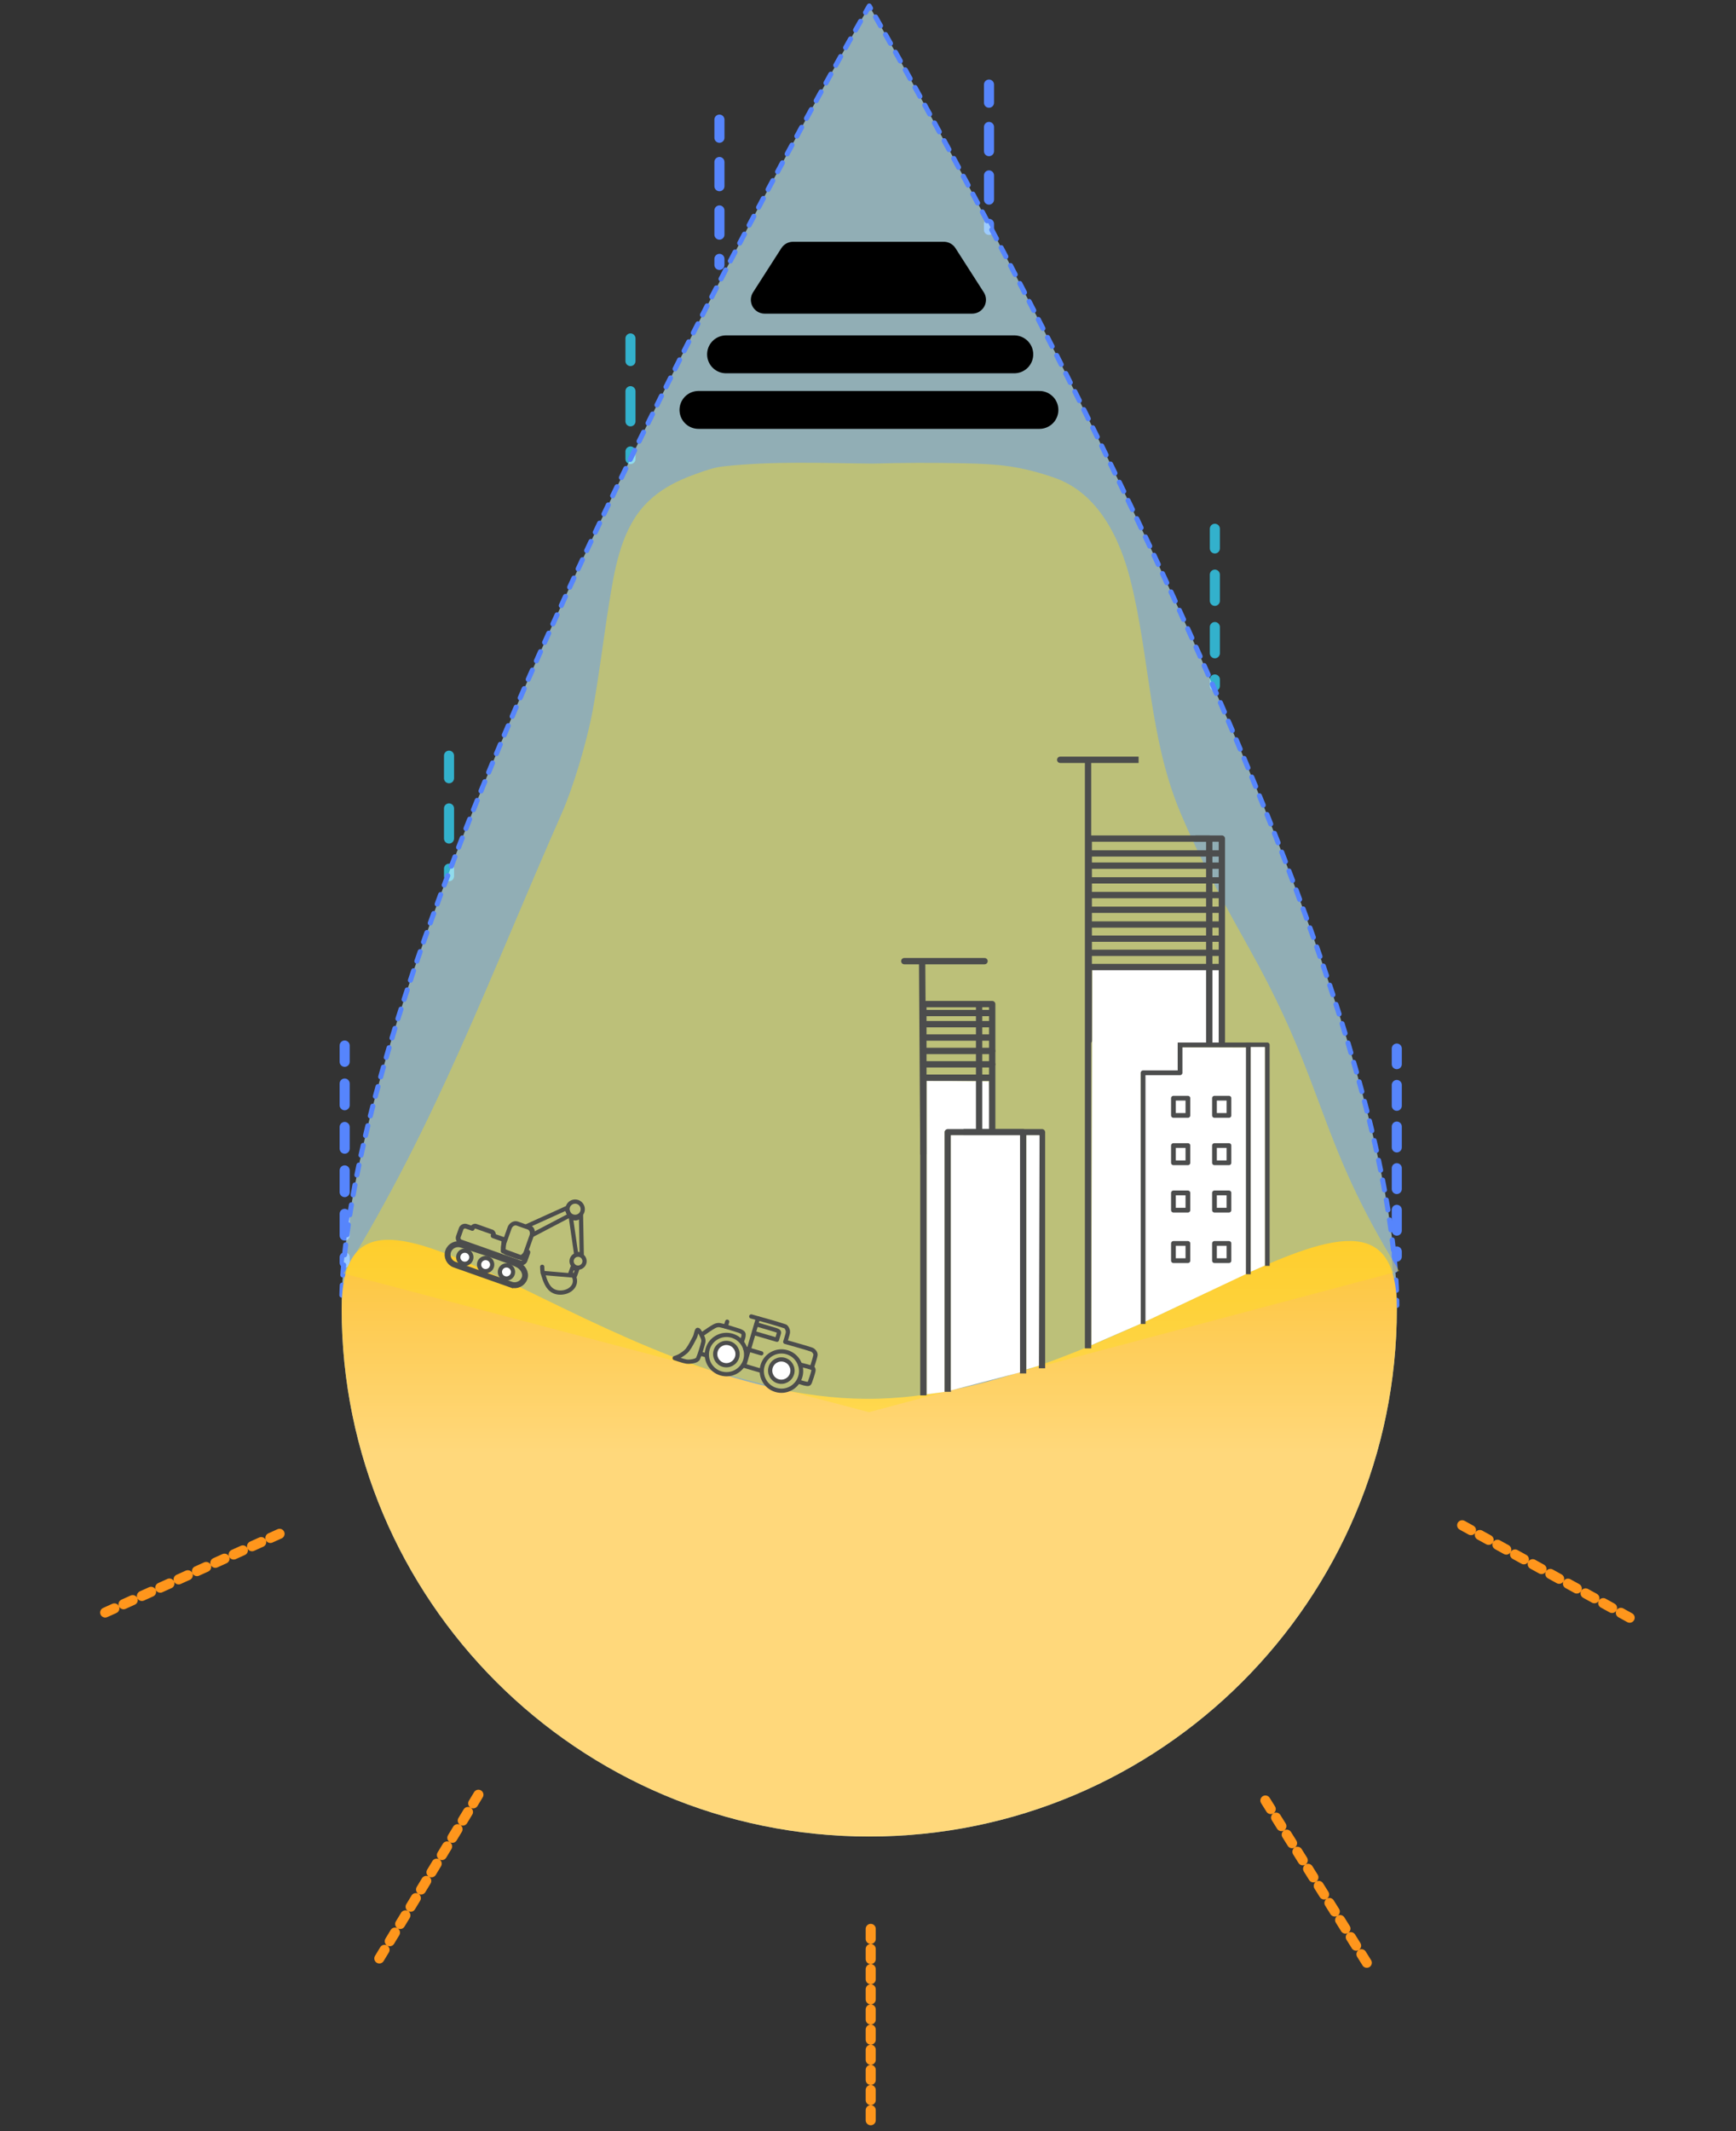 <?xml version="1.0" encoding="UTF-8" standalone="no"?>
<svg xmlns="http://www.w3.org/2000/svg" xmlns:xlink="http://www.w3.org/1999/xlink" xmlns:serif="http://www.serif.com/" width="100%" height="100%" viewBox="0 0 550 675" version="1.1" xml:space="preserve" style="fill-rule:evenodd;clip-rule:evenodd;stroke-linecap:round;stroke-linejoin:round;stroke-miterlimit:1.5;">
  <rect x="0" y="0" width="550" height="675" fill="#333333" stroke="none"/>
  <path d="M229.526,74.325c0,0.881 -0.715,1.596 -1.596,1.596c-0.881,0 -1.596,-0.715 -1.596,-1.596l-0,-7.672c-0,-0.881 0.715,-1.597 1.596,-1.597c0.881,0 1.596,0.716 1.596,1.597l0,7.672Zm0,-15.344c0,0.881 -0.715,1.596 -1.596,1.596c-0.881,0 -1.596,-0.715 -1.596,-1.596l-0,-7.672c-0,-0.881 0.715,-1.597 1.596,-1.597c0.881,0 1.596,0.716 1.596,1.597l0,7.672Zm0,-15.344c0,0.881 -0.715,1.596 -1.596,1.596c-0.881,0 -1.596,-0.715 -1.596,-1.596l-0,-5.754c-0,-0.881 0.715,-1.597 1.596,-1.597c0.881,0 1.596,0.716 1.596,1.597l0,5.754Zm0,40.278c0,0.881 -0.715,1.596 -1.596,1.596c-0.881,0 -1.596,-0.715 -1.596,-1.596l-0,-1.918c-0,-0.881 0.715,-1.597 1.596,-1.597c0.881,0 1.596,0.716 1.596,1.597l0,1.918Z" style="fill:#5685fc;"></path>
  <path d="M143.856,265.594c-0,0.881 -0.716,1.597 -1.597,1.597c-0.881,-0 -1.596,-0.716 -1.596,-1.597l-0,-9.546c-0,-0.881 0.715,-1.597 1.596,-1.597c0.881,0 1.597,0.716 1.597,1.597l-0,9.546Zm-0,-19.093c-0,0.881 -0.716,1.597 -1.597,1.597c-0.881,-0 -1.596,-0.716 -1.596,-1.597l-0,-7.16c-0,-0.881 0.715,-1.596 1.596,-1.596c0.881,-0 1.597,0.715 1.597,1.596l-0,7.16Zm-0,31.027c-0,0.881 -0.716,1.596 -1.597,1.596c-0.881,-0 -1.596,-0.715 -1.596,-1.596l-0,-2.387c-0,-0.881 0.715,-1.597 1.596,-1.597c0.881,0 1.597,0.716 1.597,1.597l-0,2.387Z" style="fill:#33b1cc;"></path>
  <path d="M201.345,133.45c-0,0.881 -0.716,1.597 -1.597,1.597c-0.881,-0 -1.596,-0.716 -1.596,-1.597l-0,-9.546c-0,-0.881 0.715,-1.597 1.596,-1.597c0.881,0 1.597,0.716 1.597,1.597l-0,9.546Zm-0,-19.093c-0,0.881 -0.716,1.597 -1.597,1.597c-0.881,-0 -1.596,-0.716 -1.596,-1.597l-0,-7.16c-0,-0.881 0.715,-1.596 1.596,-1.596c0.881,-0 1.597,0.715 1.597,1.596l-0,7.16Zm-0,31.027c-0,0.881 -0.716,1.596 -1.597,1.596c-0.881,-0 -1.596,-0.715 -1.596,-1.596l-0,-2.387c-0,-0.881 0.715,-1.597 1.596,-1.597c0.881,0 1.597,0.716 1.597,1.597l-0,2.387Z" style="fill:#33b1cc;"></path>
  <path d="M314.932,63.226c-0,0.881 -0.715,1.596 -1.596,1.596c-0.882,0 -1.597,-0.715 -1.597,-1.596l0,-7.672c0,-0.881 0.715,-1.596 1.597,-1.596c0.881,-0 1.596,0.715 1.596,1.596l-0,7.672Zm-0,-15.344c-0,0.881 -0.715,1.596 -1.596,1.596c-0.882,0 -1.597,-0.715 -1.597,-1.596l0,-7.672c0,-0.881 0.715,-1.596 1.597,-1.596c0.881,-0 1.596,0.715 1.596,1.596l-0,7.672Zm-0,-15.344c-0,0.881 -0.715,1.596 -1.596,1.596c-0.882,0 -1.597,-0.715 -1.597,-1.596l0,-5.754c0,-0.881 0.715,-1.596 1.597,-1.596c0.881,-0 1.596,0.715 1.596,1.596l-0,5.754Zm-0,40.278c-0,0.881 -0.715,1.596 -1.596,1.596c-0.882,0 -1.597,-0.715 -1.597,-1.596l0,-1.918c0,-0.881 0.715,-1.596 1.597,-1.596c0.881,-0 1.596,0.715 1.596,1.596l-0,1.918Z" style="fill:#5685fc;"></path>
  <path d="M386.487,206.909c0,0.881 -0.715,1.596 -1.596,1.596c-0.881,0 -1.597,-0.715 -1.597,-1.596l0,-8.3c0,-0.882 0.716,-1.597 1.597,-1.597c0.881,0 1.596,0.715 1.596,1.597l0,8.3Zm0,-16.601c0,0.881 -0.715,1.597 -1.596,1.597c-0.881,-0 -1.597,-0.716 -1.597,-1.597l0,-8.3c0,-0.881 0.716,-1.596 1.597,-1.596c0.881,-0 1.596,0.715 1.596,1.596l0,8.3Zm0,-16.6c0,0.881 -0.715,1.596 -1.596,1.596c-0.881,0 -1.597,-0.715 -1.597,-1.596l0,-6.225c0,-0.882 0.716,-1.597 1.597,-1.597c0.881,0 1.596,0.715 1.596,1.597l0,6.225Zm0,43.576c0,0.881 -0.715,1.596 -1.596,1.596c-0.881,0 -1.597,-0.715 -1.597,-1.596l0,-2.075c0,-0.881 0.716,-1.596 1.597,-1.596c0.881,-0 1.596,0.715 1.596,1.596l0,2.075Z" style="fill:#33b1cc;"></path>
  <path d="M110.794,391.34c-0,0.881 -0.716,1.596 -1.597,1.596c-0.881,0 -1.596,-0.715 -1.596,-1.596l-0,-6.879c-0,-0.881 0.715,-1.596 1.596,-1.596c0.881,-0 1.597,0.715 1.597,1.596l-0,6.879Zm-0,-13.757c-0,0.881 -0.716,1.596 -1.597,1.596c-0.881,0 -1.596,-0.715 -1.596,-1.596l-0,-6.879c-0,-0.881 0.715,-1.596 1.596,-1.596c0.881,-0 1.597,0.715 1.597,1.596l-0,6.879Zm-0,-13.757c-0,0.881 -0.716,1.596 -1.597,1.596c-0.881,0 -1.596,-0.715 -1.596,-1.596l-0,-6.878c-0,-0.882 0.715,-1.597 1.596,-1.597c0.881,0 1.597,0.715 1.597,1.597l-0,6.878Zm-0,-13.757c-0,0.881 -0.716,1.596 -1.597,1.596c-0.881,0 -1.596,-0.715 -1.596,-1.596l-0,-6.878c-0,-0.881 0.715,-1.597 1.596,-1.597c0.881,0 1.597,0.716 1.597,1.597l-0,6.878Zm-0,-13.757c-0,0.881 -0.716,1.597 -1.597,1.597c-0.881,-0 -1.596,-0.716 -1.596,-1.597l-0,-5.159c-0,-0.881 0.715,-1.596 1.596,-1.596c0.881,-0 1.597,0.715 1.597,1.596l-0,5.159Zm-0,63.626c-0,0.881 -0.716,1.596 -1.597,1.596c-0.881,0 -1.596,-0.715 -1.596,-1.596l-0,-1.72c-0,-0.881 0.715,-1.596 1.596,-1.596c0.881,-0 1.597,0.715 1.597,1.596l-0,1.72Z" style="fill:#5685fc;"></path>
  <path d="M275.862,614.117" style="fill:none;stroke:#fff;stroke-width:12px;"></path>
  <path d="M275.862,671.549l-0,-61.015" style="fill:none;stroke:#ff961c;stroke-width:3.19px;stroke-dasharray:3.19,3.19;"></path>
  <path d="M433.029,621.675l-32.343,-51.738" style="fill:none;stroke:#ff961c;stroke-width:3.19px;stroke-dasharray:3.19,3.19;"></path>
  <path d="M516.313,512.383l-53.423,-29.475" style="fill:none;stroke:#ff961c;stroke-width:3.19px;stroke-dasharray:3.19,3.19;"></path>
  <path d="M275.399,1.9c0,-0 -167.152,288.845 -167.152,412.636c0,92.254 74.899,167.152 167.152,167.152c92.254,0 167.152,-74.898 167.152,-167.152c0,-123.791 -167.152,-412.636 -167.152,-412.636Z" style="fill:#c6f4ff;fill-opacity:0.64;"></path>
  <path d="M442.547,413.457c-0.015,-1.931 -0.07,-3.902 -0.163,-5.909c-5.919,-127.321 -166.985,-405.648 -166.985,-405.648c0,-0 -161.873,279.724 -167.026,406.602c-0.047,1.153 -0.081,2.294 -0.101,3.421" style="fill:none;stroke:#5685fc;stroke-width:1.6px;stroke-dasharray:1.6,3.2,1.6,0,0,0;"></path>
  <path d="M442.551,414.536c0,-61.563 -84.887,28.853 -168.012,28.523c-84.022,-0.335 -166.292,-90.751 -166.292,-28.523c0,92.254 74.899,167.152 167.152,167.152c92.254,0 167.152,-74.898 167.152,-167.152Z" style="fill:url(#_Linear1);"></path>
  <path d="M307.985,94.957l-65.708,-0l8.971,-13.99l47.767,0l8.97,13.99Z" style="stroke:#000;stroke-width:8.78px;"></path>
  <path d="M221.284,129.835l108.03,0" style="fill:none;stroke:#000;stroke-width:12px;"></path>
  <path d="M230.026,112.232l91.324,-0" style="fill:none;stroke:#000;stroke-width:12px;"></path>
  <path d="M108.823,403.369c29.641,-47.946 46.307,-94.028 69.096,-145.644c3.898,-8.828 8.099,-23.186 9.85,-32.663c2.068,-11.197 3.368,-22.524 5.178,-33.766c1.663,-10.325 3.519,-22.312 10.65,-30.575c4.563,-5.287 10.422,-8.294 16.811,-10.588c2.824,-1.014 5.694,-2.067 8.677,-2.397c15.918,-1.761 31.494,-1.03 47.452,-0.9c9.55,-0.279 19.111,-0.292 28.663,-0.097c11.249,0.228 18.046,0.862 28.752,4.538c13.971,4.796 20.864,19.244 24.207,32.517c6.207,24.641 5.876,50.211 15.956,73.931c6.854,16.129 13.577,28.19 22.095,43.473c24.253,43.514 20.897,59.013 47.097,101.392l-168.043,44.69l-166.441,-43.911" style="fill:#ffde1c;fill-opacity:0.39;"></path>
  <path d="M362.7,418.66l-0.779,-78.931l12.464,0.178l-0.063,-8.163l20.582,0.067l-0.102,71.704l-32.102,15.145Z" style="fill:#fff;"></path>
  <path d="M292.544,365.355l-0.396,-60.928l-5.65,-0l25.425,-0" style="fill:none;stroke:#4c4d4d;stroke-width:2px;"></path>
  <path d="M300.822,342.377l-7.232,-0.008l-0,99.247l5.696,-0.75l0,-82.661l14.364,-0.132l-0.282,-15.574l-12.546,-0.122Z" style="fill:#fff;"></path>
  <path d="M386.319,306.97l-40.234,-0.04l-0.335,119.138l15.738,-6.848l-0.092,-79.559l12.386,0.002l0.075,-9.091l12.532,-0.151l-0.07,-23.451Z" style="fill:#fff;"></path>
  <path d="M292.544,320.862l20.659,0" style="fill:none;stroke:#4c4d4d;stroke-width:2px;"></path>
  <path d="M292.544,324.393l20.914,0" style="fill:none;stroke:#4c4d4d;stroke-width:2px;"></path>
  <path d="M292.544,328.631l21.49,-0" style="fill:none;stroke:#4c4d4d;stroke-width:2px;"></path>
  <path d="M292.544,332.868l21.809,0" style="fill:none;stroke:#4c4d4d;stroke-width:2px;"></path>
  <path d="M292.544,337.106l21.809,-0" style="fill:none;stroke:#4c4d4d;stroke-width:2px;"></path>
  <path d="M292.544,341.343l21.699,-0" style="fill:none;stroke:#4c4d4d;stroke-width:2px;"></path>
  <g>
    <path d="M344.925,270.306l41.622,0" style="fill:none;stroke:#4c4d4d;stroke-width:2px;"></path>
    <path d="M344.925,274.187l41.703,0" style="fill:none;stroke:#4c4d4d;stroke-width:2px;"></path>
    <path d="M344.925,278.844l41.703,0" style="fill:none;stroke:#4c4d4d;stroke-width:2px;"></path>
    <path d="M344.925,283.502l42.023,-0" style="fill:none;stroke:#4c4d4d;stroke-width:2px;"></path>
    <path d="M346.048,288.159l40.5,-0" style="fill:none;stroke:#4c4d4d;stroke-width:2px;"></path>
    <path d="M346.048,292.816l40.021,0" style="fill:none;stroke:#4c4d4d;stroke-width:2px;"></path>
    <path d="M346.048,297.307l41.03,0" style="fill:none;stroke:#4c4d4d;stroke-width:2px;"></path>
    <path d="M346.048,301.799l41.018,-0" style="fill:none;stroke:#4c4d4d;stroke-width:2px;"></path>
    <path d="M346.048,306.29l40.58,-0" style="fill:none;stroke:#4c4d4d;stroke-width:2px;"></path>
    <path d="M344.939,329.615l-0,-64l38.175,0l0,64.438" style="fill:none;stroke:#4c4d4d;stroke-width:2px;"></path>
    <path d="M378.921,265.615l8.193,0l0,64.438" style="fill:none;stroke:#4c4d4d;stroke-width:2px;"></path>
  </g>
  <path d="M344.718,426.073l-0,-185.415l-8.824,0l23.837,0" style="fill:none;stroke:#4c4d4d;stroke-width:2px;stroke-linecap:square;"></path>
  <g>
    <path d="M395.497,330.951l-0,71.899" style="fill:none;stroke:#4c4d4d;stroke-width:1.5px;stroke-linecap:square;"></path>
    <path d="M362.156,418.605l-0,-78.817l11.71,0l0,-8.808" style="fill:none;stroke:#4c4d4d;stroke-width:1.5px;stroke-linecap:square;"></path>
    <path d="M373.969,330.951l27.528,-0l-0,69.234" style="fill:none;stroke:#4c4d4d;stroke-width:1.5px;stroke-linecap:square;"></path>
    <rect x="371.77" y="347.835" width="4.583" height="5.459" style="fill:none;stroke:#4c4d4d;stroke-width:1.5px;"></rect>
    <rect x="384.77" y="347.835" width="4.583" height="5.459" style="fill:none;stroke:#4c4d4d;stroke-width:1.5px;"></rect>
    <rect x="384.77" y="362.835" width="4.583" height="5.459" style="fill:none;stroke:#4c4d4d;stroke-width:1.5px;"></rect>
    <rect x="384.77" y="377.835" width="4.583" height="5.459" style="fill:none;stroke:#4c4d4d;stroke-width:1.5px;"></rect>
    <rect x="371.77" y="377.835" width="4.583" height="5.459" style="fill:none;stroke:#4c4d4d;stroke-width:1.5px;"></rect>
    <rect x="371.77" y="393.835" width="4.583" height="5.459" style="fill:none;stroke:#4c4d4d;stroke-width:1.5px;"></rect>
    <rect x="384.77" y="393.835" width="4.583" height="5.459" style="fill:none;stroke:#4c4d4d;stroke-width:1.5px;"></rect>
    <rect x="371.77" y="362.835" width="4.583" height="5.459" style="fill:none;stroke:#4c4d4d;stroke-width:1.5px;"></rect>
  </g>
  <path d="M120.18,620.304l31.598,-52.196" style="fill:none;stroke:#ff961c;stroke-width:3.19px;stroke-dasharray:3.19,3.19;"></path>
  <path d="M33.328,510.744l55.612,-25.1" style="fill:none;stroke:#ff961c;stroke-width:3.19px;stroke-dasharray:3.19,3.19;"></path>
  <path d="M444.125,389.784c0,0.881 -0.715,1.597 -1.596,1.597c-0.881,-0 -1.596,-0.716 -1.596,-1.597l-0,-6.591c-0,-0.881 0.715,-1.596 1.596,-1.596c0.881,-0 1.596,0.715 1.596,1.596l0,6.591Zm0,-13.182c0,0.881 -0.715,1.596 -1.596,1.596c-0.881,0 -1.596,-0.715 -1.596,-1.596l-0,-6.591c-0,-0.881 0.715,-1.597 1.596,-1.597c0.881,0 1.596,0.716 1.596,1.597l0,6.591Zm0,-13.182c0,0.881 -0.715,1.596 -1.596,1.596c-0.881,0 -1.596,-0.715 -1.596,-1.596l-0,-6.591c-0,-0.881 0.715,-1.597 1.596,-1.597c0.881,0 1.596,0.716 1.596,1.597l0,6.591Zm0,-13.183c0,0.882 -0.715,1.597 -1.596,1.597c-0.881,-0 -1.596,-0.715 -1.596,-1.597l-0,-6.591c-0,-0.881 0.715,-1.596 1.596,-1.596c0.881,0 1.596,0.715 1.596,1.596l0,6.591Zm0,-13.182c0,0.881 -0.715,1.597 -1.596,1.597c-0.881,-0 -1.596,-0.716 -1.596,-1.597l-0,-4.943c-0,-0.881 0.715,-1.596 1.596,-1.596c0.881,-0 1.596,0.715 1.596,1.596l0,4.943Zm0,60.968c0,0.881 -0.715,1.597 -1.596,1.597c-0.881,-0 -1.596,-0.716 -1.596,-1.597l-0,-1.648c-0,-0.881 0.715,-1.596 1.596,-1.596c0.881,0 1.596,0.715 1.596,1.596l0,1.648Z" style="fill:#5685fc;"></path>
  <path d="M330.125,432.391l-0,-73.773l-23.851,-0" style="fill:none;stroke:#4c4d4d;stroke-width:2px;stroke-linecap:square;"></path>
  <path d="M324.125,434.008l-0,-75.39l-23.851,-0l-0,81.222" style="fill:none;stroke:#4c4d4d;stroke-width:2px;stroke-linecap:square;"></path>
  <path d="M314.35,357.566l0,-39.534l-3.678,-0" style="fill:none;stroke:#4c4d4d;stroke-width:2px;"></path>
  <path d="M310.2,358.062l-0,-40.025l-17.656,0l-0,122.923" style="fill:none;stroke:#4c4d4d;stroke-width:2px;stroke-linecap:square;"></path>
  <path d="M323.162,359.572l-21.907,0l0,80.817l21.907,-5.717l0,-75.1Z" style="fill:#fff;"></path>
  <path d="M329.358,359.572l-4.166,0l0,74.163l3.963,-1.169l0.203,-72.994Z" style="fill:#fff;"></path>
  <g>
    <path d="M235.702,432.56c1.862,0.55 2.947,0.871 5.583,1.647" style="fill:none;stroke:#4c4d4d;stroke-width:1.34px;"></path>
    <path d="M252.946,437.616c4.725,1.392 -0.425,-0.104 1.758,0.513c0.456,0.129 1.091,0.262 1.407,0.201c0.244,-0.047 0.397,-0.334 0.488,-0.565c0.262,-0.67 0.934,-2.723 1.087,-3.452c0.064,-0.305 0.108,-0.78 -0.171,-0.92c-0.698,-0.349 -2.91,-0.901 -4.015,-1.177" style="fill:none;stroke:#4c4d4d;stroke-width:1.34px;"></path>
    <path d="M249.328,428.294c-3.299,-0.967 -6.761,0.926 -7.728,4.225c-0.967,3.298 0.926,6.761 4.224,7.727c3.299,0.967 6.761,-0.926 7.728,-4.224c0.967,-3.298 -0.926,-6.761 -4.224,-7.728Z" style="fill:none;stroke:#4c4d4d;stroke-width:1.34px;"></path>
    <path d="M248.536,430.717c-1.874,-0.55 -3.842,0.526 -4.391,2.4c-0.55,1.874 0.526,3.842 2.4,4.391c1.874,0.549 3.842,-0.526 4.391,-2.4c0.549,-1.875 -0.526,-3.842 -2.4,-4.391Z" style="fill:#fff;stroke:#4c4d4d;stroke-width:1.34px;"></path>
    <path d="M231.917,423.06c-3.298,-0.967 -6.761,0.926 -7.727,4.224c-0.967,3.299 0.926,6.761 4.224,7.728c3.298,0.967 6.761,-0.926 7.728,-4.224c0.967,-3.299 -0.926,-6.761 -4.225,-7.728Z" style="fill:none;stroke:#4c4d4d;stroke-width:1.34px;"></path>
    <path d="M231.125,425.483c-1.874,-0.55 -3.841,0.526 -4.39,2.4c-0.55,1.874 0.526,3.841 2.4,4.391c1.874,0.549 3.841,-0.527 4.391,-2.401c0.549,-1.874 -0.527,-3.841 -2.401,-4.39Z" style="fill:#fff;stroke:#4c4d4d;stroke-width:1.34px;"></path>
    <path d="M257.208,433.196c0.33,-1.028 0.989,-3.082 1.142,-3.897c0.062,-0.332 -0.04,-0.707 -0.225,-0.99c-0.201,-0.305 -0.571,-0.701 -0.977,-0.844c-1.558,-0.55 -8.367,-2.453 -8.367,-2.453c-0,0 0.69,-2.124 0.811,-2.769c0.068,-0.361 0.053,-0.759 -0.086,-1.099c-0.145,-0.358 -0.378,-0.898 -0.788,-1.048c-1.916,-0.697 -10.707,-3.138 -10.707,-3.138" style="fill:none;stroke:#4c4d4d;stroke-width:1.34px;"></path>
    <path d="M240.132,417.58l-4.354,14.855" style="fill:none;stroke:#4c4d4d;stroke-width:1.34px;"></path>
    <path d="M239.66,419.482c1.715,0.486 5.144,1.457 6.33,1.855c0.301,0.101 0.685,0.291 0.789,0.532c0.105,0.242 -0.086,0.618 -0.162,0.92c-0.103,0.413 -0.458,1.562 -0.458,1.562c0,0 -4.826,-1.414 -7.24,-2.122" style="fill:none;stroke:#4c4d4d;stroke-width:1.34px;"></path>
    <path d="M241.209,428.647c-1.71,-0.502 -3.421,-1.003 -5.131,-1.504" style="fill:none;stroke:#4c4d4d;stroke-width:1.34px;"></path>
    <path d="M235.067,424.866c0.14,-0.399 0.419,-1.197 0.481,-1.638c0.046,-0.333 0.099,-0.74 -0.109,-1.005c-0.228,-0.29 -0.799,-0.582 -1.26,-0.738c-1.231,-0.417 -4.822,-1.526 -6.129,-1.763c-0.571,-0.104 -1.193,0.072 -1.71,0.338c-0.922,0.473 -2.855,1.827 -3.821,2.504" style="fill:none;stroke:#4c4d4d;stroke-width:1.34px;"></path>
    <path d="M230.385,418.627c-0.151,0.515 -0.302,1.03 -0.453,1.546" style="fill:none;stroke:#4c4d4d;stroke-width:1.34px;"></path>
    <path d="M223.74,429.265c-0.515,-0.151 -1.03,-0.302 -1.546,-0.453" style="fill:none;stroke:#4c4d4d;stroke-width:1.34px;"></path>
    <path d="M213.744,430.162c0,-0 1.198,-0.4 1.726,-0.736c0.674,-0.429 1.704,-1.067 2.318,-1.838c0.779,-0.98 1.812,-2.976 2.359,-4.041c0.384,-0.748 0.515,-2.349 0.923,-2.347c0.407,0.002 1.231,1.714 1.523,2.359c0.21,0.464 0.335,1.013 0.229,1.51c-0.239,1.122 -1.187,4.223 -1.664,5.218c-0.204,0.426 -0.74,0.635 -1.195,0.758c-0.607,0.163 -1.637,0.337 -2.448,0.222c-1.037,-0.147 -3.771,-1.105 -3.771,-1.105Z" style="fill:none;stroke:#4c4d4d;stroke-width:1.34px;"></path>
  </g>
  <path d="M400.73,331.625l-4.463,0l0,71.173l4.463,-1.968l0,-69.205Z" style="fill:#fff;"></path>
  <g>
    <path d="M149.647,389.09l0.067,-0.189c0.152,-0.428 0.621,-0.652 1.049,-0.501l5.03,1.778c0.427,0.151 0.651,0.621 0.5,1.048l-0.067,0.19l3.461,1.223l-0.3,3.585l5.932,2.194c0,0 2.168,-2.4 1.927,-1.719l-0.872,2.467c-0.24,0.681 -0.989,1.038 -1.669,0.798l-18.687,-6.606c-0.681,-0.241 -1.039,-0.989 -0.798,-1.67l0.872,-2.467c0.241,-0.681 0.989,-1.038 1.67,-0.797l1.885,0.666Z" style="fill:none;stroke:#4c4d4d;stroke-width:1.5px;stroke-linecap:square;"></path>
    <path d="M168.409,391.428c0.395,-1.117 -0.066,-2.3 -1.028,-2.641l-3.489,-1.233c-0.963,-0.34 -2.065,0.291 -2.46,1.408l-1.877,5.309c-0.395,1.117 0.066,2.301 1.029,2.641l3.489,1.233c0.962,0.341 2.065,-0.29 2.459,-1.407l1.877,-5.31Z" style="fill:none;stroke:#4c4d4d;stroke-width:1.34px;stroke-linecap:square;"></path>
    <path d="M161.945,406.884c-5.393,-1.906 -16.18,-5.719 -17.914,-6.332c-1.734,-0.613 -2.644,-2.519 -2.031,-4.253c0.613,-1.734 2.518,-2.644 4.252,-2.031c0,-0 14.59,4.568 17.914,6.332c1.388,0.737 2.644,2.519 2.031,4.253c-0.613,1.734 -2.523,2.644 -4.257,2.031" style="fill:none;stroke:#4c4d4d;stroke-width:1.87px;stroke-linecap:square;"></path>
    <path d="M183.017,380.715c1.26,0.445 1.921,1.83 1.475,3.09c-0.445,1.26 -1.829,1.921 -3.089,1.476c-1.26,-0.446 -1.921,-1.83 -1.476,-3.09c0.445,-1.26 1.83,-1.921 3.09,-1.476Z" style="fill:none;stroke:#4c4d4d;stroke-width:1.34px;stroke-linecap:square;"></path>
    <path d="M183.826,397.521c1.068,0.378 1.628,1.551 1.251,2.619c-0.378,1.068 -1.551,1.628 -2.619,1.251c-1.068,-0.378 -1.629,-1.551 -1.251,-2.619c0.377,-1.068 1.551,-1.628 2.619,-1.251Z" style="fill:none;stroke:#4c4d4d;stroke-width:1.34px;stroke-linecap:square;"></path>
    <path d="M171.967,403.191c-0,0 0.34,1.233 0.629,2.015c0.729,1.978 1.842,3.976 4.479,4.183c2.637,0.207 4.912,-1.332 5.076,-3.434c0.052,-0.661 -0.113,-1.329 -0.479,-1.936l-9.705,-0.828Z" style="fill:none;stroke:#4c4d4d;stroke-width:1.34px;stroke-linecap:square;"></path>
    <path d="M171.78,401.235c0.009,0.44 0.026,1.319 0.184,1.934" style="fill:none;stroke:#4c4d4d;stroke-width:1.34px;"></path>
    <path d="M168.764,391.1c0.027,-1.346 0.199,-2.12 -1.839,-2.752l12.556,-5.687l0.944,2.322l-11.661,6.117Z" style="fill:none;stroke:#4c4d4d;stroke-width:1.34px;"></path>
    <path d="M180.854,385.545c1.247,0.415 1.909,0.784 3.222,-0.722l0.239,12.702c-0.701,-0.205 -1.247,-0.544 -1.76,-0.207l-1.701,-11.773Z" style="fill:none;stroke:#4c4d4d;stroke-width:1.34px;"></path>
    <path d="M182.876,402.034l-1.518,-0.536l-0.712,2.013l1.518,0.536l0.712,-2.013Z" style="fill:none;stroke:#4c4d4d;stroke-width:1.34px;"></path>
    <g>
      <path d="M147.952,396.247c1.083,0.383 1.651,1.573 1.268,2.656c-0.382,1.083 -1.572,1.651 -2.655,1.268c-1.084,-0.383 -1.652,-1.573 -1.269,-2.656c0.383,-1.083 1.573,-1.651 2.656,-1.268Z" style="fill:#fff;stroke:#4c4d4d;stroke-width:1.34px;stroke-linecap:square;"></path>
      <path d="M154.552,398.58c1.083,0.383 1.651,1.573 1.268,2.656c-0.383,1.083 -1.573,1.651 -2.656,1.268c-1.083,-0.383 -1.651,-1.573 -1.268,-2.656c0.383,-1.083 1.573,-1.651 2.656,-1.268Z" style="fill:#fff;stroke:#4c4d4d;stroke-width:1.34px;stroke-linecap:square;"></path>
      <path d="M161.151,400.913c1.083,0.383 1.652,1.573 1.269,2.656c-0.383,1.083 -1.573,1.651 -2.656,1.268c-1.083,-0.383 -1.651,-1.573 -1.269,-2.656c0.383,-1.083 1.573,-1.651 2.656,-1.268Z" style="fill:#fff;stroke:#4c4d4d;stroke-width:1.34px;stroke-linecap:square;"></path>
    </g>
  </g>
  <defs>
    <linearGradient id="_Linear1" x1="0" y1="0" x2="1" y2="0" gradientUnits="userSpaceOnUse" gradientTransform="matrix(7.82737e-15,-127.831,127.831,7.82737e-15,270.662,460.369)">
      <stop offset="0" style="stop-color:#ffd87b;stop-opacity:1"></stop>
      <stop offset="1" style="stop-color:#fbb200;stop-opacity:1"></stop>
    </linearGradient>
  </defs>
</svg>
